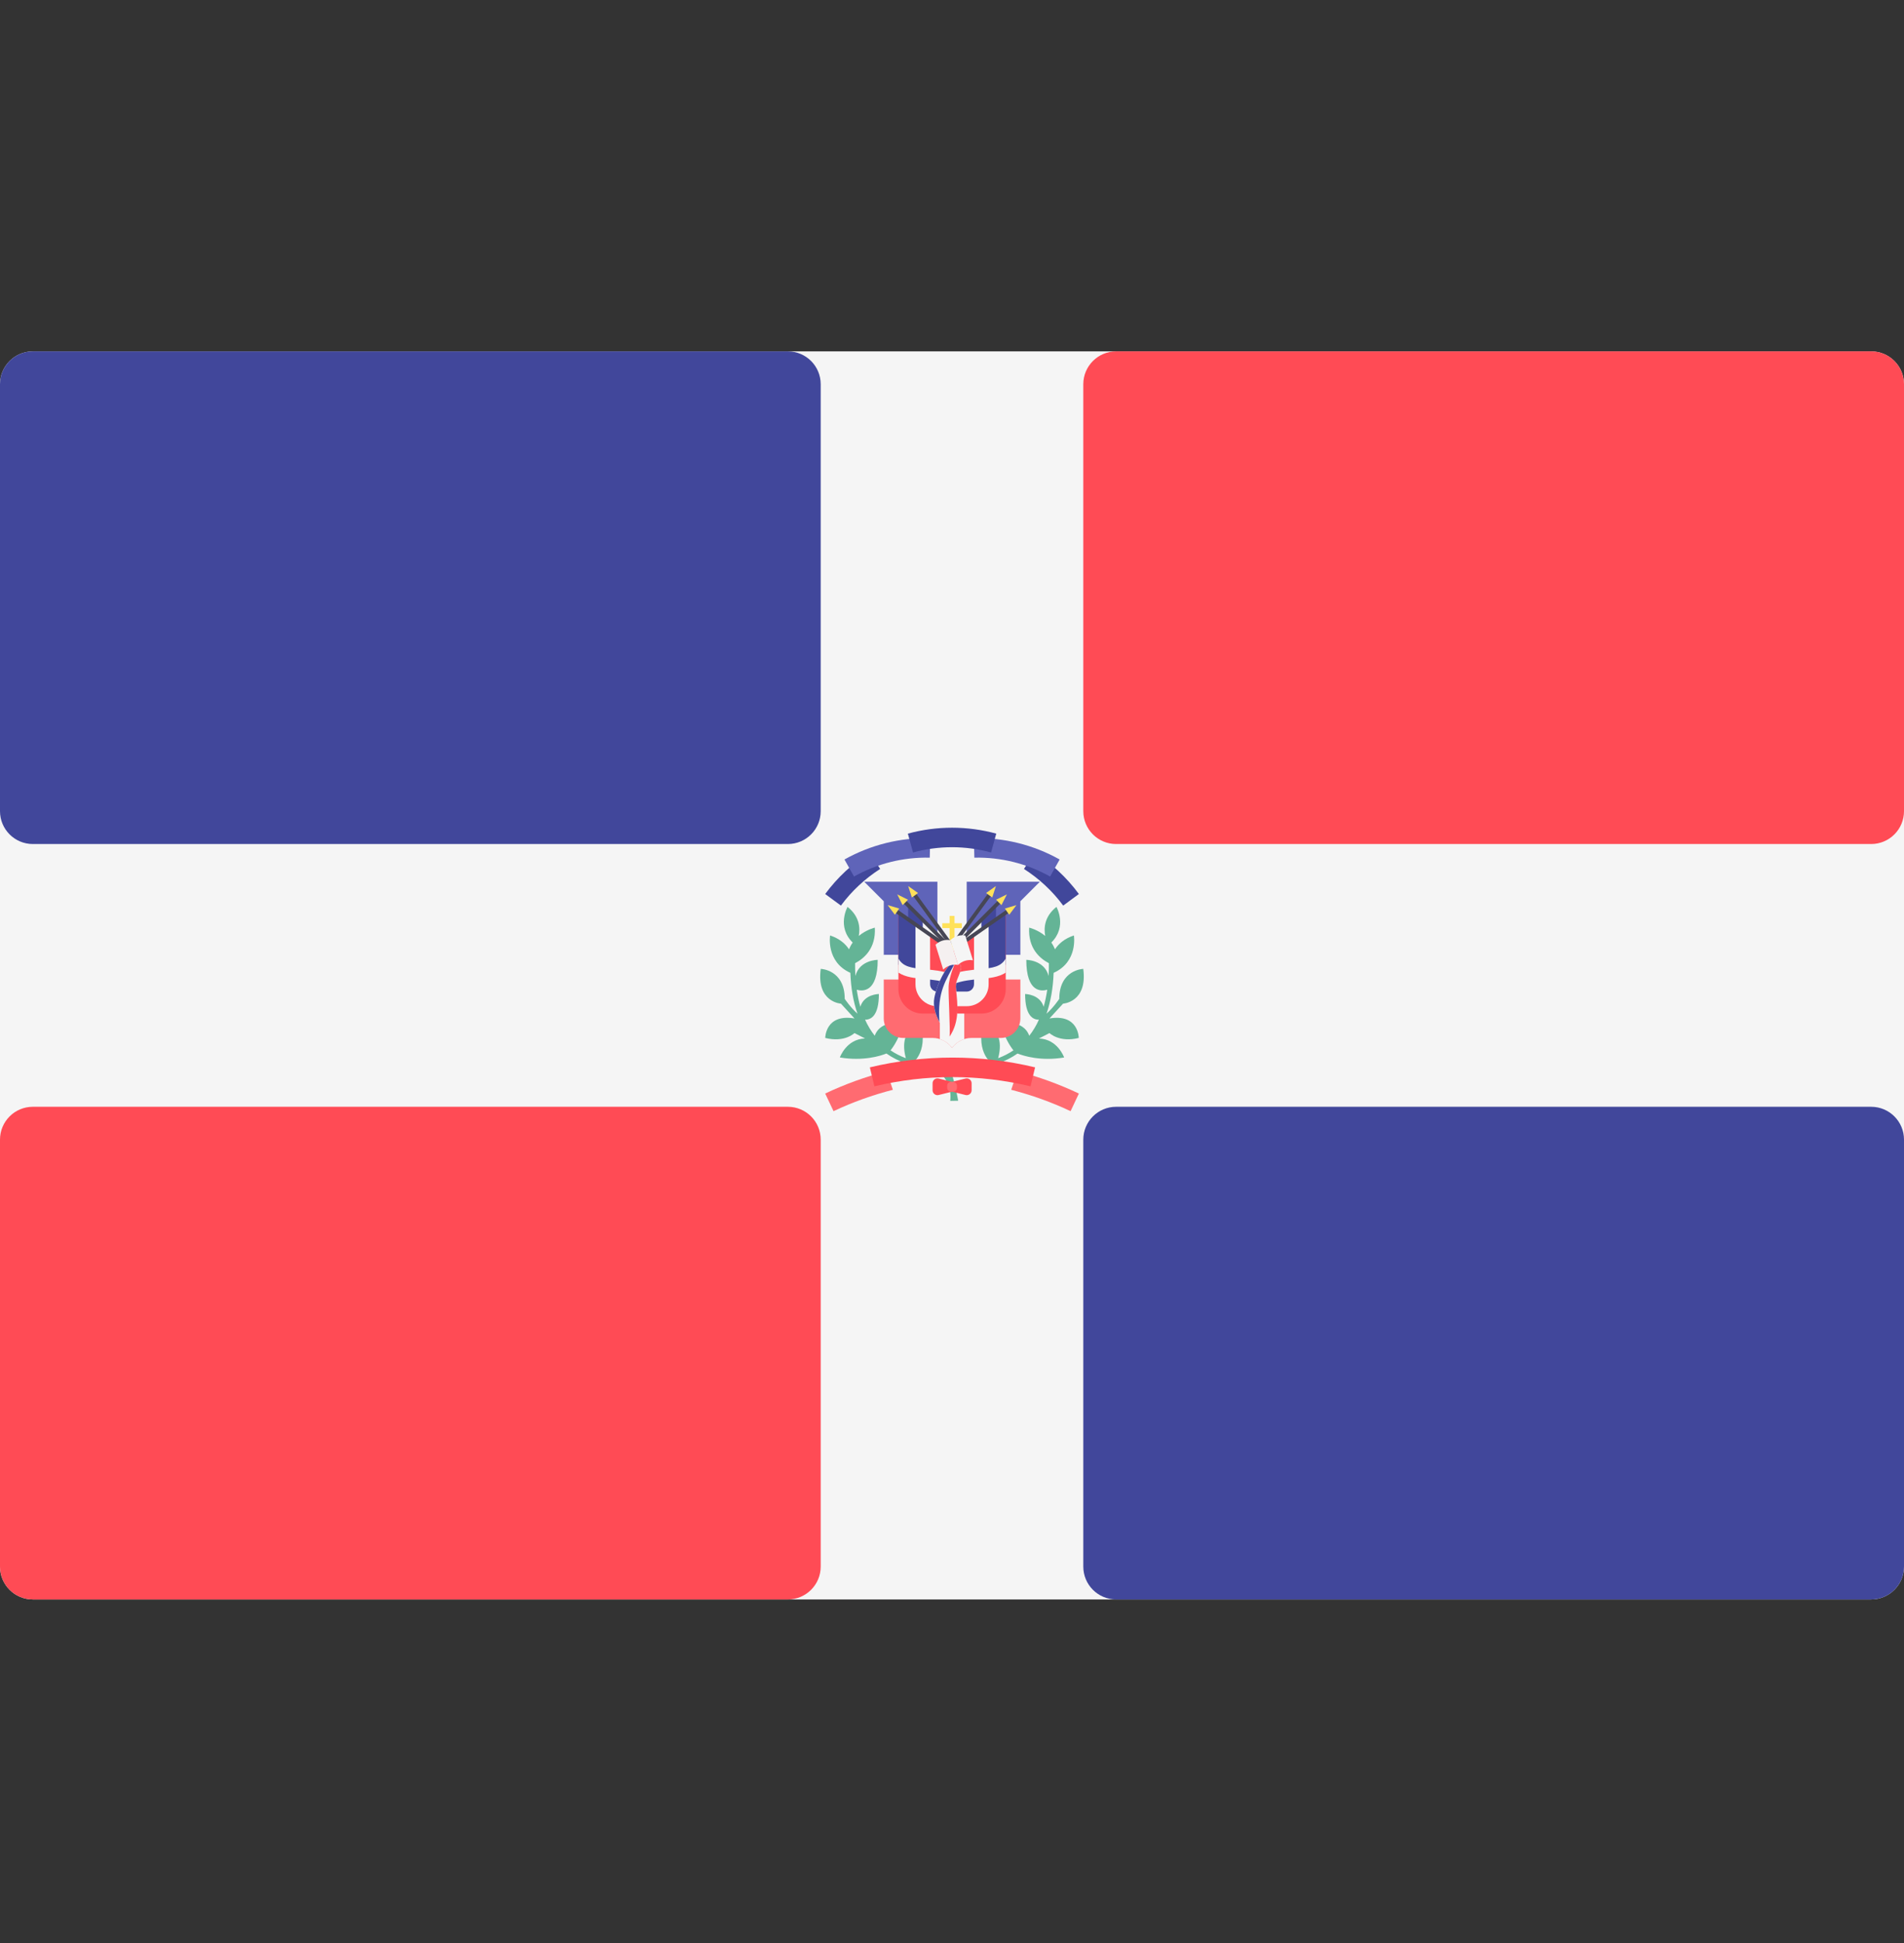 <svg width="50" height="51" viewBox="0 0 50 51" fill="none" xmlns="http://www.w3.org/2000/svg">
<rect x="0" y="0" width="50" height="51" fill="#333333" stroke="none"/>
<g clip-path="url(#clip0_1_3118)">
<path d="M49.138 41.982H0.862C0.386 41.982 0 41.596 0 41.12V10.085C0 9.609 0.386 9.223 0.862 9.223H49.138C49.614 9.223 50 9.609 50 10.085V41.12C50 41.596 49.614 41.982 49.138 41.982Z" fill="#F5F5F5"/>
<path d="M20.69 22.154H0.862C0.386 22.154 0 21.768 0 21.292V10.085C0 9.609 0.386 9.223 0.862 9.223H20.69C21.166 9.223 21.552 9.609 21.552 10.085V21.292C21.552 21.768 21.166 22.154 20.69 22.154Z" fill="#41479B"/>
<path d="M49.138 41.982H29.31C28.834 41.982 28.448 41.596 28.448 41.12V29.913C28.448 29.437 28.834 29.051 29.31 29.051H49.138C49.614 29.051 50 29.437 50 29.913V41.12C50 41.596 49.614 41.982 49.138 41.982Z" fill="#41479B"/>
<path d="M49.138 22.154H29.31C28.834 22.154 28.448 21.768 28.448 21.292V10.085C28.448 9.609 28.834 9.223 29.31 9.223H49.138C49.614 9.223 50 9.609 50 10.085V21.292C50 21.768 49.614 22.154 49.138 22.154Z" fill="#FF4B55"/>
<path d="M20.69 41.982H0.862C0.386 41.982 0 41.596 0 41.12V29.913C0 29.437 0.386 29.051 0.862 29.051H20.69C21.166 29.051 21.552 29.437 21.552 29.913V41.12C21.552 41.596 21.166 41.982 20.69 41.982Z" fill="#FF4B55"/>
<path d="M24.506 28.061C24.506 28.061 25.021 28.249 24.954 28.896L25.162 28.892C25.162 28.892 25.03 28.145 24.922 28.055C24.813 27.966 24.506 28.061 24.506 28.061Z" fill="#64B496"/>
<path d="M25.021 27.961C24.803 27.961 24.421 27.961 24.02 27.852C24.109 27.759 24.233 27.571 24.233 27.244C24.233 26.732 23.88 27.059 23.88 27.059C23.88 27.059 23.647 27.254 23.788 27.776C23.651 27.724 23.515 27.657 23.386 27.57C23.466 27.469 23.627 27.233 23.72 26.86C23.72 26.86 23.132 26.743 22.971 27.186C22.872 27.061 22.788 26.921 22.717 26.765C22.869 26.767 23.08 26.667 23.08 26.091C23.08 26.091 22.695 26.092 22.593 26.425C22.552 26.286 22.522 26.136 22.499 25.979C22.652 26.023 23.049 26.055 23.049 25.194C23.049 25.194 22.573 25.195 22.463 25.617C22.456 25.509 22.454 25.398 22.455 25.282C22.686 25.162 23.006 24.895 22.973 24.349C22.973 24.349 22.753 24.399 22.552 24.567C22.591 24.36 22.575 24.057 22.257 23.804C22.257 23.804 21.965 24.321 22.392 24.74C22.355 24.792 22.322 24.852 22.296 24.918C22.2 24.772 22.046 24.636 21.799 24.554C21.799 24.554 21.685 25.245 22.331 25.535C22.346 25.939 22.409 26.296 22.518 26.607C22.333 26.444 22.183 26.219 22.183 26.219C22.183 25.45 21.553 25.431 21.553 25.431C21.435 26.308 22.084 26.344 22.084 26.344L22.439 26.732C21.671 26.603 21.671 27.244 21.671 27.244C22.183 27.372 22.439 27.116 22.439 27.116L22.716 27.258C22.225 27.273 22.055 27.756 22.055 27.756C22.673 27.86 23.125 27.714 23.278 27.653C23.9 28.088 24.667 28.089 25.021 28.089V27.961H25.021Z" fill="#64B496"/>
<path d="M24.978 27.961C25.197 27.961 25.578 27.961 25.98 27.852C25.89 27.759 25.767 27.571 25.767 27.244C25.767 26.732 26.12 27.059 26.12 27.059C26.12 27.059 26.352 27.254 26.212 27.776C26.349 27.724 26.484 27.657 26.614 27.57C26.533 27.469 26.373 27.234 26.279 26.86C26.279 26.86 26.868 26.743 27.029 27.187C27.127 27.061 27.212 26.921 27.282 26.765C27.131 26.767 26.92 26.667 26.92 26.091C26.92 26.091 27.304 26.092 27.407 26.425C27.447 26.286 27.478 26.136 27.501 25.979C27.347 26.023 26.951 26.055 26.951 25.194C26.951 25.194 27.427 25.195 27.537 25.617C27.543 25.509 27.546 25.398 27.544 25.282C27.313 25.162 26.994 24.895 27.027 24.349C27.027 24.349 27.247 24.399 27.448 24.567C27.409 24.36 27.425 24.057 27.743 23.804C27.743 23.804 28.035 24.321 27.608 24.74C27.645 24.792 27.678 24.852 27.704 24.918C27.8 24.772 27.954 24.636 28.201 24.554C28.201 24.554 28.315 25.246 27.669 25.535C27.654 25.939 27.59 26.296 27.482 26.607C27.667 26.444 27.817 26.219 27.817 26.219C27.817 25.451 28.447 25.431 28.447 25.431C28.564 26.308 27.916 26.344 27.916 26.344L27.56 26.732C28.329 26.604 28.329 27.244 28.329 27.244C27.817 27.372 27.56 27.116 27.56 27.116L27.283 27.259C27.775 27.273 27.945 27.757 27.945 27.757C27.327 27.86 26.875 27.714 26.721 27.653C26.099 28.088 25.332 28.089 24.978 28.089V27.961Z" fill="#64B496"/>
<path d="M22.838 22.376C22.388 22.664 21.99 23.032 21.67 23.466C21.808 23.567 21.945 23.669 22.083 23.77C22.365 23.387 22.716 23.063 23.113 22.808L22.838 22.376Z" fill="#41479B"/>
<path d="M25.001 25.707H26.795V26.732C26.795 27.015 26.566 27.244 26.282 27.244H25.514C25.303 27.244 25.118 27.347 25.001 27.504L25.001 25.707Z" fill="#FF6B71"/>
<path d="M25.386 24.554V23.144H27.307L26.795 23.657V25.066H25.386V24.554Z" fill="#5F64B9"/>
<path d="M26.795 25.066H26.154V25.706H26.795V25.066Z" fill="#F5F5F5"/>
<path d="M25.002 25.707H23.208V26.732C23.208 27.015 23.437 27.244 23.72 27.244H24.489C24.7 27.244 24.885 27.347 25.002 27.504L25.002 25.707Z" fill="#FF6B71"/>
<path d="M24.681 27.275C24.809 27.316 24.919 27.395 24.999 27.5H25.005C25.084 27.395 25.194 27.316 25.322 27.275V26.219H24.681L24.681 27.275Z" fill="#F5F5F5"/>
<path d="M24.617 24.554V23.144H22.695L23.208 23.657V25.066H24.617V24.554Z" fill="#5F64B9"/>
<path d="M23.849 25.066H23.208V25.706H23.849V25.066Z" fill="#F5F5F5"/>
<path d="M23.848 23.785V24.169L24.234 24.425V24.169L23.848 23.785Z" fill="#41479B"/>
<path d="M24.233 24.169V24.554L24.745 24.81V24.682L24.233 24.169Z" fill="#F5F5F5"/>
<path d="M26.155 23.785V24.169L25.77 24.425V24.169L26.155 23.785Z" fill="#41479B"/>
<path d="M25.77 24.169V24.554L25.258 24.81V24.682L25.77 24.169Z" fill="#F5F5F5"/>
<path d="M25.775 26.604H24.229C23.878 26.604 23.593 26.317 23.593 25.963V23.981L25.011 24.938L26.411 23.981V25.963C26.411 26.317 26.126 26.604 25.775 26.604Z" fill="#FF4B55"/>
<path d="M24.105 24.297L23.592 23.913V25.323L24.105 25.579V24.297Z" fill="#41479B"/>
<path d="M25.898 24.297L26.41 23.913V25.322L25.898 25.579V24.297Z" fill="#41479B"/>
<path d="M25.77 25.579H24.232V26.22H25.77V25.579Z" fill="#41479B"/>
<path d="M24.233 24.425L25.001 24.81L25.77 24.425V25.579H24.233V24.425Z" fill="#FF4B55"/>
<path d="M25.578 24.547V25.835C25.578 25.941 25.492 26.027 25.386 26.027H24.617C24.511 26.027 24.425 25.941 24.425 25.835V24.552L24.041 24.294V25.835C24.041 26.153 24.299 26.411 24.617 26.411H25.386C25.704 26.411 25.962 26.153 25.962 25.835V24.286L25.578 24.547Z" fill="#F5F5F5"/>
<path d="M25.712 25.441C25.496 25.461 25.253 25.483 25.002 25.57C24.75 25.483 24.506 25.461 24.291 25.441C23.93 25.409 23.715 25.377 23.593 25.16V25.529C23.781 25.652 24.02 25.674 24.268 25.697C24.491 25.717 24.721 25.737 24.956 25.826L25.002 25.844L25.047 25.826C25.282 25.737 25.512 25.717 25.735 25.697C25.984 25.674 26.223 25.652 26.411 25.53V25.159C26.288 25.377 26.074 25.409 25.712 25.441Z" fill="#F5F5F5"/>
<path d="M25.258 24.233H25.066V24.041H24.937V24.233H24.745V24.361H24.937V24.938H25.066V24.361H25.258V24.233Z" fill="#FFE15A"/>
<path d="M23.809 23.652L23.738 23.722L24.864 24.848L24.934 24.778L23.809 23.652Z" fill="#464655"/>
<path d="M23.562 23.476L23.703 23.757L23.844 23.616L23.562 23.476Z" fill="#FFE15A"/>
<path d="M24.067 23.47L23.987 23.528L24.924 24.815L25.005 24.757L24.067 23.47Z" fill="#464655"/>
<path d="M23.85 23.257L23.946 23.557L24.107 23.44L23.85 23.257Z" fill="#FFE15A"/>
<path d="M23.585 23.887L23.528 23.969L24.834 24.88L24.89 24.799L23.585 23.887Z" fill="#464655"/>
<path d="M23.311 23.758L23.5 24.01L23.614 23.847L23.311 23.758Z" fill="#FFE15A"/>
<path d="M25.068 24.777L25.138 24.847L26.264 23.721L26.194 23.651L25.068 24.777Z" fill="#464655"/>
<path d="M26.441 23.476L26.299 23.757L26.158 23.616L26.441 23.476Z" fill="#FFE15A"/>
<path d="M24.998 24.756L25.079 24.814L26.016 23.527L25.936 23.468L24.998 24.756Z" fill="#464655"/>
<path d="M26.153 23.257L26.057 23.557L25.896 23.44L26.153 23.257Z" fill="#FFE15A"/>
<path d="M25.114 24.8L25.171 24.881L26.476 23.97L26.419 23.888L25.114 24.8Z" fill="#464655"/>
<path d="M26.692 23.758L26.503 24.01L26.389 23.847L26.692 23.758Z" fill="#FFE15A"/>
<path d="M24.936 27.208C24.936 27.208 24.441 26.676 24.537 26.187C24.614 25.794 24.849 25.361 25.032 25.256C25.032 25.256 25.292 25.24 25.227 25.465C25.162 25.691 25.082 25.749 25.106 25.971C25.146 26.355 25.208 26.811 24.936 27.208Z" fill="#F5F5F5"/>
<path d="M25.087 25.259C25.056 25.255 25.032 25.256 25.032 25.256C24.849 25.361 24.614 25.794 24.537 26.187C24.493 26.409 24.572 26.64 24.671 26.826C24.608 26.021 24.843 25.735 25.087 25.259Z" fill="#41479B"/>
<path d="M25.106 25.971C25.083 25.749 25.162 25.691 25.227 25.465C25.273 25.308 25.16 25.268 25.087 25.259C25.087 25.259 24.921 25.639 24.911 25.894C24.901 26.118 24.959 27.031 24.936 27.208C25.208 26.811 25.146 26.355 25.106 25.971Z" fill="#FF4B55"/>
<path d="M24.769 25.449C24.873 25.348 25.018 25.303 25.16 25.327C25.093 25.11 25.025 24.894 24.958 24.677C24.816 24.652 24.671 24.697 24.567 24.798C24.634 25.015 24.702 25.232 24.769 25.449Z" fill="#F5F0F0"/>
<path d="M25.16 25.327C25.263 25.227 25.408 25.182 25.55 25.206C25.483 24.989 25.416 24.772 25.348 24.555C25.206 24.531 25.061 24.576 24.958 24.677C25.025 24.893 25.093 25.11 25.16 25.327Z" fill="#F5F5F5"/>
<path d="M24.416 22.512C23.721 22.496 23.034 22.667 22.427 23.007C22.343 22.858 22.26 22.709 22.176 22.56C22.863 22.175 23.641 21.982 24.428 22C24.424 22.171 24.42 22.341 24.416 22.512Z" fill="#5F64B9"/>
<path d="M27.165 22.376C27.615 22.664 28.012 23.032 28.332 23.466C28.195 23.567 28.058 23.669 27.92 23.77C27.638 23.387 27.287 23.063 26.89 22.808L27.165 22.376Z" fill="#41479B"/>
<path d="M25.587 22.512C26.282 22.496 26.969 22.667 27.576 23.007C27.66 22.858 27.743 22.709 27.827 22.56C27.14 22.175 26.362 21.982 25.575 22C25.579 22.171 25.583 22.341 25.587 22.512Z" fill="#5F64B9"/>
<path d="M26.026 22.376C25.355 22.192 24.647 22.192 23.977 22.376C23.931 22.211 23.886 22.046 23.841 21.881C24.601 21.674 25.402 21.674 26.162 21.881C26.117 22.046 26.072 22.211 26.026 22.376Z" fill="#41479B"/>
<path d="M23.284 28.118C22.731 28.262 22.191 28.457 21.67 28.703C21.743 28.857 21.816 29.012 21.889 29.166C22.391 28.929 22.913 28.742 23.447 28.605L23.284 28.118Z" fill="#FF6B71"/>
<path d="M26.718 28.118C27.271 28.262 27.812 28.457 28.332 28.703C28.259 28.857 28.187 29.012 28.114 29.166C27.612 28.929 27.09 28.743 26.555 28.605L26.718 28.118Z" fill="#FF6B71"/>
<path d="M27.062 28.514C25.715 28.191 24.31 28.191 22.962 28.514C22.923 28.348 22.883 28.182 22.843 28.016C24.269 27.674 25.756 27.674 27.182 28.016C27.142 28.182 27.102 28.348 27.062 28.514Z" fill="#FF4B55"/>
<path d="M25.002 28.654L24.649 28.742C24.568 28.762 24.49 28.701 24.49 28.618V28.433C24.49 28.35 24.568 28.289 24.649 28.309L25.002 28.398V28.654Z" fill="#FF4B55"/>
<path d="M25.002 28.397L25.355 28.309C25.436 28.289 25.515 28.35 25.515 28.433V28.617C25.515 28.701 25.436 28.762 25.355 28.742L25.002 28.653V28.397Z" fill="#FF4B55"/>
<path d="M25.029 28.654H24.974C24.918 28.654 24.873 28.608 24.873 28.553V28.498C24.873 28.442 24.918 28.397 24.974 28.397H25.029C25.085 28.397 25.13 28.442 25.13 28.498V28.553C25.13 28.608 25.085 28.654 25.029 28.654Z" fill="#FF6B71"/>
</g>
<defs>
<clipPath id="clip0_1_3118">
<rect width="50" height="50" fill="white" transform="translate(0 0.603)"/>
</clipPath>
</defs>
</svg>
